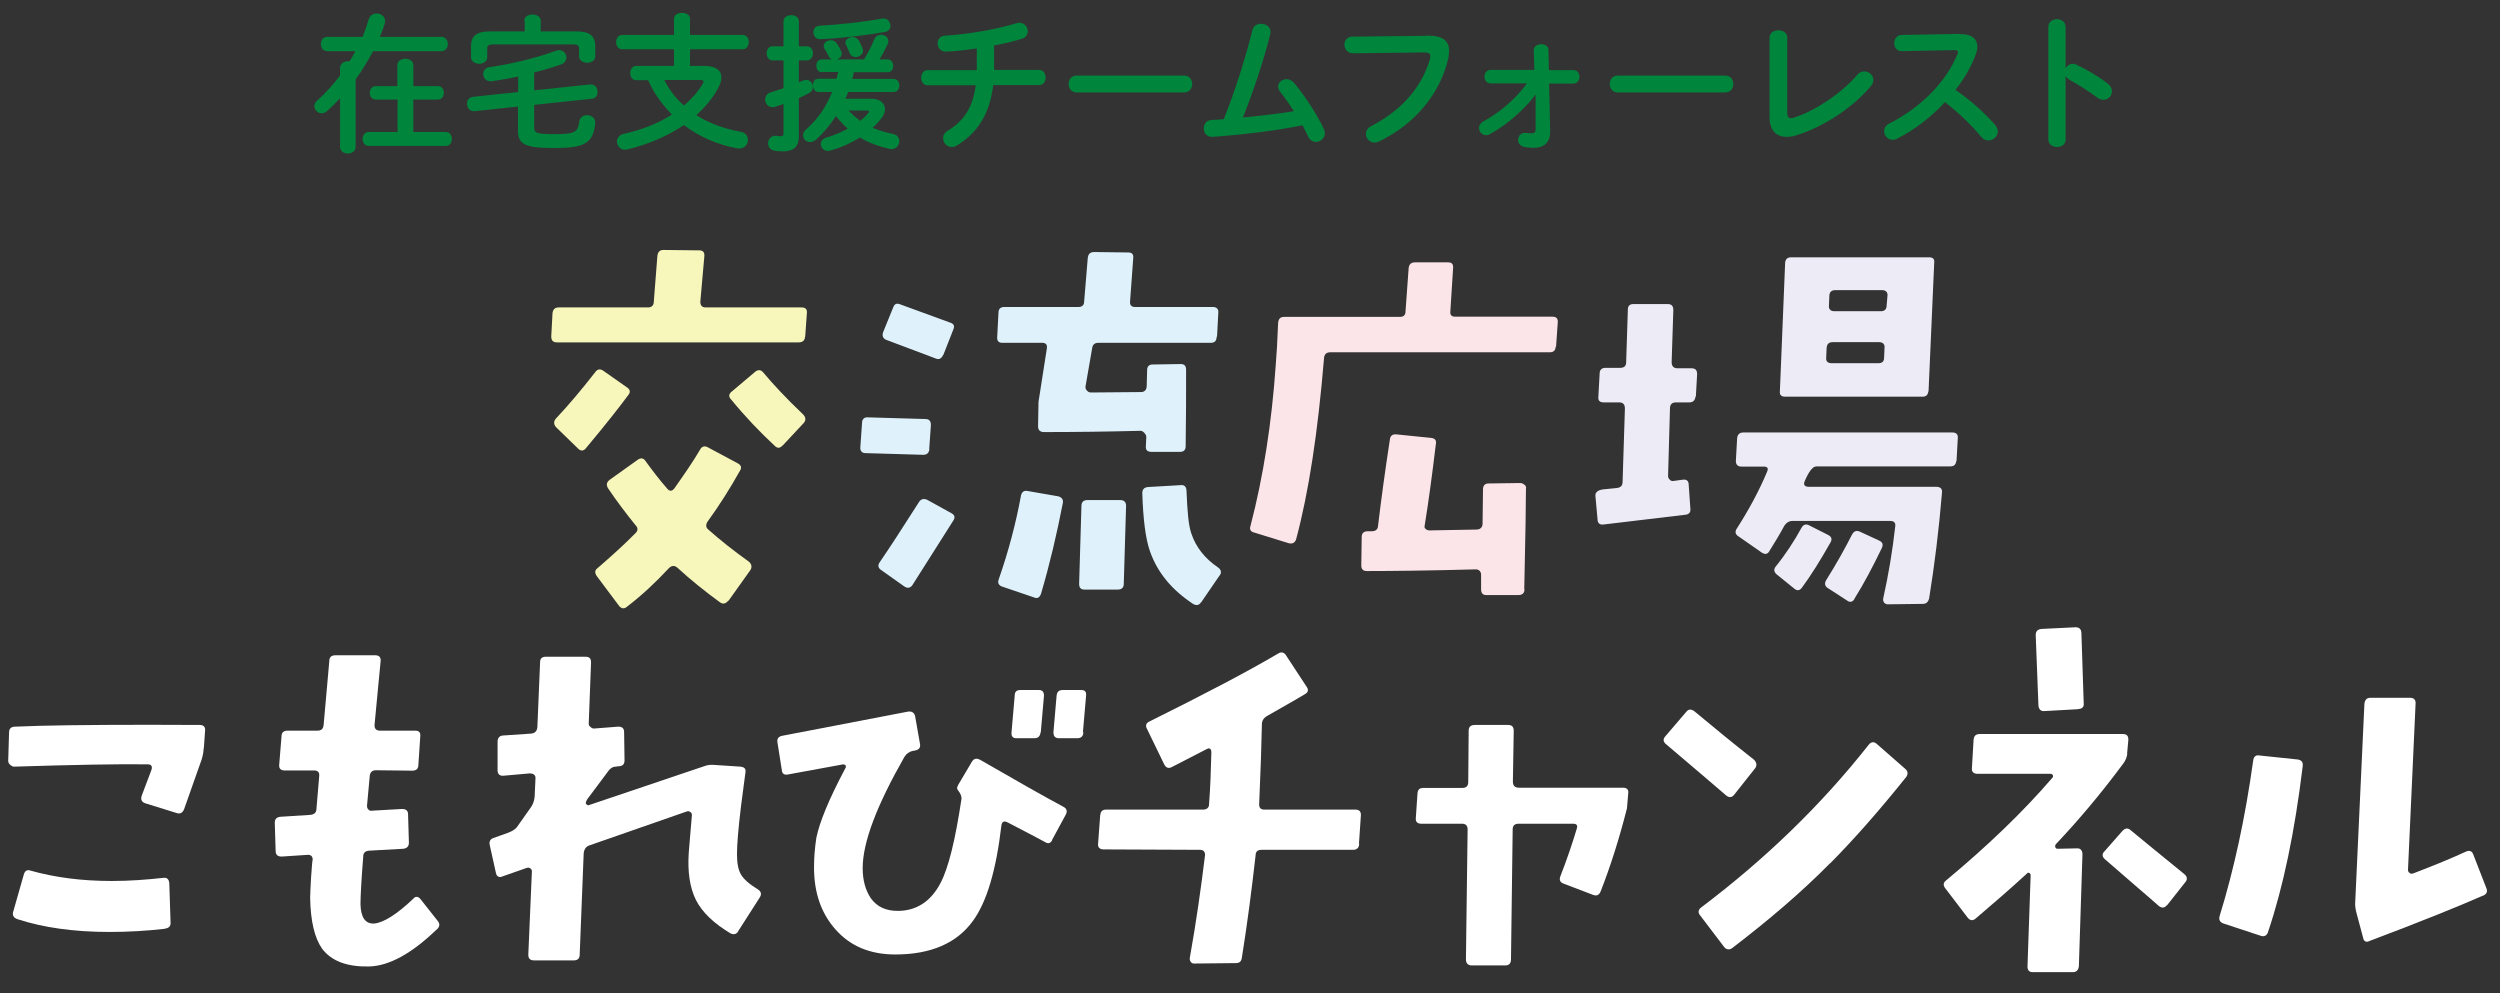 <?xml version="1.0" encoding="UTF-8"?>
<svg xmlns="http://www.w3.org/2000/svg" baseProfile="tiny" version="1.2" viewBox="0 0 118.73 47.16">
  <rect x="0" y="0" width="118.73" height="47.16" fill="#333333" stroke="none"/>
  <!-- Generator: Adobe Illustrator 28.7.6, SVG Export Plug-In . SVG Version: 1.2.0 Build 188)  -->
  <g>
    <g id="_レイヤー_1" data-name="レイヤー_1">
      <g>
        <path d="M17.22,1.75c.11-.27.21-.55.29-.83.06-.2.22-.28.38-.28.2,0,.4.14.4.36,0,.04,0,.08-.02.13-.06.2-.14.41-.23.62h2.92c.2,0,.31.17.31.34s-.11.34-.31.34h-3.24c-.25.47-.52.91-.83,1.34v3.2c0,.21-.18.32-.37.32s-.37-.11-.37-.32v-2.3c-.2.21-.4.41-.61.6-.08.08-.18.11-.26.11-.19,0-.35-.16-.35-.34,0-.09.04-.19.14-.27.4-.36.76-.76,1.08-1.18v-.36c0-.21.19-.32.37-.32.03,0,.06,0,.08,0,.1-.16.19-.32.28-.48h-1.34c-.2,0-.3-.17-.3-.34s.1-.34.3-.34h1.67ZM18.87,4.73h-1.02c-.19,0-.29-.16-.29-.32s.1-.32.29-.32h1.02v-.99c0-.21.19-.31.38-.31s.38.1.38.31v.99h1.16c.2,0,.29.16.29.32s-.09.32-.29.32h-1.16v1.54h1.54c.2,0,.29.16.29.33s-.09.33-.29.33h-3.66c-.19,0-.29-.17-.29-.33s.1-.33.29-.33h1.37v-1.54Z" fill="#00853c"/>
        <path d="M24.59,3.64c-.42.09-.84.16-1.24.22-.02,0-.04,0-.06,0-.22,0-.34-.17-.34-.35,0-.15.09-.29.29-.32,1.04-.15,2.22-.43,3.13-.77.06-.02.13-.04.18-.04.22,0,.35.18.35.35,0,.13-.08.27-.25.33-.4.14-.83.27-1.28.38v.85l2.65-.28h.04c.21,0,.32.17.32.36,0,.15-.08.3-.27.32l-2.74.29v1.07c0,.26.1.32.95.32.96,0,1.13-.08,1.19-.6.03-.21.2-.3.37-.3.19,0,.39.12.39.35v.04c-.1.97-.54,1.17-1.97,1.17s-1.7-.2-1.7-.85v-1.12l-2.07.22h-.03c-.2,0-.32-.17-.32-.36,0-.15.09-.3.28-.32l2.15-.23v-.76ZM24.9.98c0-.2.2-.29.39-.29s.39.1.39.29v.51h1.68c.66,0,.91.22.91.71v.48c0,.2-.2.3-.38.3s-.39-.1-.39-.3v-.36c0-.15-.06-.21-.26-.21h-3.84c-.2,0-.26.06-.26.21v.4c0,.2-.2.31-.38.31s-.39-.11-.39-.31v-.52c0-.49.25-.71.91-.71h1.64v-.51Z" fill="#00853c"/>
        <path d="M33.45,3.13c.53,0,.81.2.81.55,0,.15-.05.31-.15.5-.26.48-.62.91-1.04,1.29.6.38,1.3.64,2.11.79.24.04.34.21.34.38,0,.21-.15.41-.4.41-.03,0-.06,0-.09,0-.94-.17-1.81-.55-2.55-1.11-.8.54-1.74.93-2.7,1.16-.03,0-.08.01-.1.01-.24,0-.38-.2-.38-.39,0-.15.1-.31.31-.36.87-.19,1.65-.5,2.3-.92-.28-.29-.53-.59-.75-.93-.15-.22-.27-.46-.38-.7h-.56c-.2,0-.29-.17-.29-.34s.1-.34.29-.34h1.79v-.79h-2.46c-.19,0-.29-.17-.29-.34s.1-.34.29-.34h2.46v-.76c0-.2.19-.29.38-.29s.38.09.38.29v.76h2.5c.2,0,.29.17.29.34s-.1.34-.29.34h-2.5v.79h.69ZM31.55,3.8c.23.46.55.88.93,1.21.36-.3.66-.64.89-1.02.03-.04.04-.08.04-.11,0-.06-.05-.08-.15-.08h-1.7Z" fill="#00853c"/>
        <path d="M37.93,3.91c.08-.03.15-.06.22-.09.05-.02.1-.03.14-.03.18,0,.32.17.32.34,0,.11-.06.22-.17.28-.15.08-.32.17-.5.25v1.82c0,.48-.24.71-.77.71-.14,0-.29-.01-.4-.04-.2-.03-.29-.18-.29-.34,0-.18.12-.36.34-.36.01,0,.04,0,.06,0,.06.01.13.02.2.02.1,0,.13-.03.13-.14v-1.39c-.15.05-.29.1-.42.14-.04.01-.08.01-.11.01-.21,0-.34-.18-.34-.37,0-.13.08-.27.25-.33.2-.06.41-.13.62-.2v-1.32h-.52c-.18,0-.28-.17-.28-.34s.1-.33.28-.33h.52v-1.18c0-.2.18-.3.37-.3s.36.1.36.3v1.18h.38c.19,0,.29.17.29.33s-.1.34-.29.34h-.38v1.03ZM39.03,3.43c-.17,0-.26-.15-.26-.31s.08-.3.26-.3h.48c-.06-.02-.12-.07-.15-.14-.06-.13-.13-.26-.2-.36-.03-.05-.04-.09-.04-.14,0-.15.16-.27.34-.27.1,0,.21.05.28.15.06.09.14.22.2.35.02.05.04.09.04.13,0,.13-.11.24-.23.28h1.28c.22-.34.36-.64.49-.95.06-.15.19-.22.32-.22.17,0,.35.12.35.3,0,.05,0,.09-.03.14-.1.22-.24.48-.39.73h.38c.18,0,.27.15.27.31s-.09.3-.27.3h-1.6c-.02.11-.04.21-.07.32h1.96c.18,0,.27.15.27.31s-.09.31-.27.31h-2.16c-.04.11-.08.22-.13.32h1.23c.41,0,.65.21.65.49,0,.12-.04.27-.15.41-.12.16-.27.33-.44.48.29.12.62.22.96.29.22.04.31.2.31.34,0,.19-.14.38-.36.38-.03,0-.07,0-.1-.01-.53-.12-1-.29-1.41-.54-.41.26-.9.48-1.39.62-.04.01-.08.02-.13.02-.2,0-.34-.17-.34-.33,0-.13.08-.25.25-.3.38-.11.72-.26,1.03-.43-.2-.18-.39-.38-.56-.6-.27.42-.58.8-.94,1.12-.1.08-.2.12-.29.12-.18,0-.33-.15-.33-.32,0-.1.04-.2.15-.29.55-.48.95-1.07,1.23-1.77h-.65c-.17,0-.26-.15-.26-.32s.08-.31.26-.31h.86c.03-.11.05-.21.08-.32h-.81ZM41.97.88c.2,0,.32.18.32.34,0,.13-.08.27-.27.3-.83.15-2.19.31-3.07.34-.21,0-.32-.16-.32-.33,0-.15.09-.3.29-.31.86-.04,2.13-.18,2.98-.34.02,0,.04,0,.06,0ZM40.15,2.03c0-.15.17-.27.34-.27.11,0,.23.06.3.17.06.1.13.25.18.38.01.03.02.07.02.1,0,.17-.19.3-.36.3-.11,0-.22-.06-.27-.17-.05-.13-.11-.27-.17-.39-.02-.04-.04-.08-.04-.12ZM40.29,5.25c.18.18.36.34.57.49.15-.12.27-.24.37-.36.03-.04.04-.06.04-.08,0-.04-.03-.05-.1-.05h-.88Z" fill="#00853c"/>
        <path d="M47.22,3.32h2.13c.2,0,.31.18.31.36s-.1.36-.31.36h-2.18c-.17,1.4-.75,2.26-1.71,2.86-.09.06-.18.08-.26.08-.24,0-.41-.2-.41-.41,0-.13.06-.27.22-.36.79-.48,1.19-1.13,1.33-2.16h-2.29c-.2,0-.3-.18-.3-.36s.1-.36.3-.36h2.34c0-.07,0-.14,0-.22v-.81c-.49.07-1.09.15-1.48.15-.25,0-.38-.2-.38-.39s.12-.36.38-.37c1.08-.06,2.48-.31,3.37-.59.05-.01.09-.02.13-.02.24,0,.4.2.4.41,0,.14-.08.29-.28.35-.38.12-.83.23-1.32.32v1.16Z" fill="#00853c"/>
        <path d="M56.24,3.59c.25,0,.38.2.38.4s-.13.4-.38.4h-5.11c-.25,0-.38-.2-.38-.4s.13-.4.38-.4h5.11Z" fill="#00853c"/>
        <path d="M61.46,5.3c-.22-.35-.45-.67-.67-.95-.06-.08-.09-.17-.09-.24,0-.2.19-.35.4-.35.12,0,.25.05.36.18.51.61,1.08,1.48,1.41,2.18.04.08.05.15.05.21,0,.25-.22.41-.43.41-.14,0-.29-.08-.36-.25-.08-.17-.18-.35-.27-.54-1.23.25-2.7.43-3.99.53-.11,0-.27.02-.32.02-.25,0-.38-.2-.38-.4s.12-.39.36-.4c.2-.01.39-.02.59-.04.55-1.38,1.03-2.91,1.36-4.23.05-.21.23-.3.41-.3.22,0,.45.14.45.38,0,.03,0,.07-.01.11-.32,1.27-.81,2.73-1.3,3.96.81-.08,1.62-.17,2.43-.3Z" fill="#00853c"/>
        <path d="M67.8,1.69c.74,0,1.02.26,1.02.73,0,.12-.01.25-.05.4-.39,1.66-1.6,3.09-3.26,3.89-.08.04-.16.06-.23.06-.24,0-.41-.2-.41-.41,0-.13.07-.28.25-.37,1.55-.81,2.42-1.93,2.79-3.18.01-.06.02-.1.02-.14,0-.13-.09-.18-.29-.18l-3.38.04c-.27,0-.41-.21-.41-.41,0-.19.13-.38.37-.38l3.57-.04Z" fill="#00853c"/>
        <path d="M70.79,3.96c-.19,0-.29-.16-.29-.32s.1-.32.29-.32h2.08l-.03-.93c0-.19.17-.29.36-.29.17,0,.34.09.34.28l.02.95h1.16c.2,0,.29.16.29.32s-.1.32-.29.32h-1.15l.05,2.25v.04c0,.57-.37.76-.76.76-.2,0-.35-.02-.46-.04-.2-.03-.3-.18-.3-.33,0-.17.11-.34.31-.34.11,0,.22.02.33.02.13,0,.19-.04.19-.19v-.52s0-1.13,0-1.13c-.57.75-1.36,1.43-2.17,1.88-.06.04-.13.05-.18.05-.2,0-.34-.17-.34-.34,0-.11.06-.23.2-.31.78-.42,1.55-1.08,2.08-1.81h-1.74Z" fill="#00853c"/>
        <path d="M81.94,3.59c.25,0,.38.2.38.4s-.13.4-.38.4h-5.11c-.25,0-.38-.2-.38-.4s.13-.4.38-.4h5.11Z" fill="#00853c"/>
        <path d="M84.88,5.34c0,.2.05.27.17.27.04,0,.1,0,.16-.03.97-.3,2.25-1.15,2.99-2.02.1-.12.22-.17.34-.17.22,0,.43.18.43.41,0,.09-.04.2-.12.29-.86,1.04-2.29,1.95-3.52,2.33-.17.06-.33.08-.48.08-.49,0-.81-.31-.81-.93V1.79c0-.24.21-.35.42-.35s.42.11.42.35v3.55Z" fill="#00853c"/>
        <path d="M93.09,1.62h.04c.52,0,.78.24.78.6,0,.11-.03.24-.08.38-.22.58-.55,1.15-.96,1.67.65.44,1.38,1.08,1.88,1.66.09.11.13.22.13.32,0,.23-.22.42-.45.42-.11,0-.24-.05-.34-.17-.43-.53-1.08-1.16-1.72-1.65-.68.74-1.49,1.34-2.28,1.74-.07.04-.14.05-.2.05-.24,0-.41-.2-.41-.41,0-.14.07-.27.24-.36,1.46-.74,2.68-1.93,3.24-3.29.02-.04.03-.08.03-.11,0-.06-.06-.09-.17-.09l-2.51.05c-.23,0-.35-.19-.35-.38s.12-.38.34-.39l2.79-.05Z" fill="#00853c"/>
        <path d="M98.09,3.25c.07-.13.2-.22.34-.22.06,0,.12.01.18.04.43.2,1.04.55,1.49.9.14.11.2.24.2.36,0,.22-.17.41-.4.41-.09,0-.2-.03-.29-.1-.41-.31-1-.67-1.31-.84-.1-.06-.16-.12-.2-.2v3.02c0,.25-.2.36-.41.36s-.41-.12-.41-.36V1.28c0-.25.21-.37.41-.37s.41.13.41.37v1.97Z" fill="#00853c"/>
      </g>
      <g>
        <path d="M38.23,15.99c0,.17-.11.27-.29.27h-11.49c-.19,0-.27-.09-.27-.29l.06-1.1c.02-.17.11-.27.29-.27h4.25c.17,0,.27-.1.27-.27l.17-2.17c.02-.19.11-.29.29-.29l1.71.02c.17,0,.25.1.23.29l-.19,2.15c0,.17.08.27.25.27h4.56c.19,0,.27.09.25.27l-.08,1.12ZM27.84,21.27c-.11.15-.25.17-.38.04l-1.06-1.03c-.11-.13-.11-.27,0-.4.63-.67,1.25-1.41,1.88-2.22.09-.13.23-.15.36-.06l1.14.8c.15.1.17.23.06.36-.42.57-1.08,1.41-2,2.51ZM34.58,28.53c-.11.15-.25.17-.38.08-.7-.51-1.39-1.06-2.03-1.65-.13-.11-.27-.11-.4.02-.65.7-1.31,1.31-2,1.84-.13.11-.27.09-.38-.06l-1.04-1.39c-.11-.15-.11-.29.02-.38.68-.59,1.29-1.14,1.79-1.65.15-.13.15-.27.02-.4-.46-.57-.89-1.14-1.29-1.73-.11-.17-.09-.3.06-.42l1.33-.95c.15-.11.29-.09.38.06.34.47.68.91,1.03,1.31.11.13.23.13.34-.02.47-.67.89-1.27,1.22-1.84.08-.15.21-.19.36-.11l1.42.76c.17.09.21.21.11.36-.47.84-.97,1.63-1.52,2.39-.11.15-.11.3.02.4.55.49,1.18.99,1.92,1.52.13.11.17.25.08.4l-1.04,1.46ZM37.17,21.15c-.13.15-.25.15-.38.02-.68-.63-1.39-1.37-2.07-2.2-.13-.13-.11-.27.04-.38l1.1-.93c.13-.11.27-.11.38.02.46.55,1.08,1.22,1.9,2,.13.13.15.29.02.42l-.99,1.06Z" fill="#f7f6bb"/>
        <path d="M44.14,21.33c-.02.17-.11.27-.29.27l-2.74-.08c-.17,0-.27-.1-.25-.29l.08-1.14c0-.17.09-.27.25-.27l2.75.08c.19,0,.27.09.27.29l-.08,1.14ZM43.34,27.78c-.11.15-.23.17-.38.08l-1.1-.78c-.15-.09-.19-.23-.08-.38.42-.61,1.04-1.56,1.86-2.85.09-.15.23-.19.4-.11l1.14.63c.17.09.19.21.09.36l-1.94,3.06ZM44.79,16.86c-.08.17-.19.23-.34.17l-2.36-.89c-.15-.06-.21-.19-.15-.36l.48-1.18c.06-.17.17-.21.32-.15l2.38.87c.19.06.23.17.15.34l-.47,1.2ZM57.78,15.99c0,.19-.09.29-.27.29h-5.34c-.17,0-.28.08-.3.25l-.32,1.84c0,.08.02.13.08.19.06.06.11.08.19.08l2.37-.02c.17,0,.27-.11.27-.3l.02-.74c0-.17.08-.27.27-.27l1.33-.02c.17,0,.25.09.25.27,0,1.12,0,2.32-.02,3.63,0,.19-.1.27-.27.27h-1.35c-.19,0-.29-.08-.27-.27l.02-.44c0-.08-.04-.13-.09-.19-.06-.06-.11-.1-.19-.1-1.58.04-3.1.06-4.58.06-.19,0-.28-.1-.28-.27l.02-1.16.4-2.56c.02-.17-.06-.25-.23-.25h-1.9c-.17,0-.25-.1-.23-.29l.06-1.14c0-.17.09-.27.27-.27h3.53c.17,0,.27-.09.27-.27l.17-2.05c.02-.19.11-.29.3-.29l1.63.02c.17,0,.25.09.23.27l-.15,2.05c-.02.17.06.27.23.27h3.71c.17,0,.27.1.25.27l-.06,1.14ZM49.44,28.2c-.06.17-.17.25-.34.17l-1.5-.51c-.17-.06-.23-.17-.17-.34.47-1.35.82-2.68,1.06-3.99.04-.17.15-.25.32-.21l1.44.25c.17.04.25.15.23.3-.29,1.5-.63,2.94-1.04,4.33ZM53.37,27.73c0,.17-.09.27-.29.27h-1.58c-.17,0-.25-.09-.25-.27l.11-3.71c0-.17.1-.27.27-.27h1.58c.17,0,.27.09.27.27l-.11,3.71ZM57.04,28.6c-.09.15-.23.17-.38.08-1.01-.67-1.69-1.48-2.05-2.51-.21-.61-.32-1.52-.36-2.75,0-.17.08-.27.27-.29l1.56-.09c.17-.02.27.08.27.29.04.95.09,1.61.23,2.01.21.63.63,1.18,1.27,1.61.11.08.15.17.13.27-.02.04-.02.08-.06.11l-.87,1.27Z" fill="#dff2fc"/>
        <path d="M73.88,16.46c0,.17-.09.27-.27.27h-10.43c-.19,0-.29.1-.3.29-.29,3.48-.72,6.35-1.33,8.61-.06.15-.17.21-.34.17l-1.65-.51c-.17-.04-.23-.15-.17-.32.61-2.34,1.01-4.9,1.2-7.67.04-.48.08-1.14.11-1.96.02-.19.09-.29.29-.29h5.49c.17,0,.27-.08.27-.25l.15-2.07c.02-.17.11-.27.3-.27h1.58c.17,0,.25.09.23.28l-.13,2.05c-.02.17.06.25.23.25h4.62c.19,0,.27.09.25.29l-.08,1.14ZM72.4,27.99c0,.17-.09.27-.29.27h-1.54c-.15,0-.23-.1-.23-.27v-.7c0-.08-.02-.11-.06-.17-.06-.06-.11-.08-.19-.08-2.24.06-3.97.08-5.17.08-.19,0-.27-.09-.27-.27l.02-1.35c0-.17.09-.27.29-.27h.19c.17,0,.27-.08.29-.21.15-1.27.34-2.66.57-4.16.02-.17.13-.25.32-.23l1.65.17c.17.02.25.11.21.3-.17,1.41-.34,2.7-.53,3.86-.02.08,0,.13.06.17.04.04.1.06.17.06l2.22-.04c.19,0,.3-.1.3-.29l.02-1.62c0-.19.1-.28.27-.28l1.5-.02c.08,0,.15.04.21.09s.08.11.06.19c0,.59-.02,2.17-.08,4.75Z" fill="#fce5e8"/>
        <path d="M80.52,18.84c-.02.17-.11.27-.29.27h-.63c-.19,0-.29.09-.29.29l-.09,3.21c0,.08.04.13.08.17.06.06.11.08.19.06l.44-.06c.17-.02.27.06.27.25l.08,1.14c.02.17-.08.27-.27.28l-3.86.46c-.17.02-.28-.06-.28-.25l-.1-1.1c-.02-.17.11-.29.38-.32.21-.02.42-.04.61-.06.21-.02.3-.11.3-.3l.11-3.48c0-.19-.09-.29-.27-.29h-.74c-.19,0-.27-.09-.25-.27l.06-1.1c0-.17.1-.27.27-.27h.7c.19,0,.29-.08.29-.27l.08-2.49c0-.19.09-.27.27-.27h1.62c.19,0,.27.09.27.29l-.08,2.47c0,.19.1.29.27.29h.67c.19,0,.27.09.27.28l-.06,1.06ZM92.91,21.88c-.02.17-.09.27-.29.27h-6.36c-.17,0-.36.25-.55.7-.08.17,0,.27.19.27h6.06c.19,0,.29.09.27.27-.15,1.8-.36,3.48-.61,5.02-.04.17-.13.27-.3.27l-1.67.02c-.08,0-.13-.04-.17-.08-.04-.06-.06-.13-.04-.21.25-1.12.44-2.26.57-3.42.02-.17-.06-.25-.25-.25h-4.62c-.17,0-.3.08-.4.23-.21.4-.46.8-.72,1.22-.08.13-.19.15-.34.06l-1.12-.78c-.15-.09-.17-.23-.08-.36.57-.89,1.06-1.79,1.44-2.7.08-.17.02-.25-.15-.25h-1.06c-.19,0-.27-.1-.27-.27l.06-1.08c.02-.17.11-.27.29-.27h9.94c.17,0,.27.09.25.27l-.06,1.08ZM85.58,27.9c-.09.15-.23.17-.36.06l-.84-.68c-.13-.11-.15-.23-.06-.36.48-.59.89-1.22,1.24-1.86.09-.15.21-.19.36-.11l.91.46c.15.08.19.19.11.34-.49.87-.95,1.6-1.37,2.17ZM91.58,18.59c-.02.17-.11.25-.28.25h-6.52c-.17,0-.27-.08-.25-.25l.25-6.12c.02-.17.11-.25.29-.25h6.54c.19,0,.27.08.25.25l-.27,6.12ZM88.08,28.43c-.09.17-.23.19-.36.09l-.91-.59c-.15-.09-.17-.23-.08-.38.49-.78.89-1.5,1.22-2.15.09-.17.21-.23.38-.15l.91.42c.17.08.21.19.13.36-.42.87-.84,1.67-1.29,2.39ZM89.26,16.25h-2.22c-.19,0-.27.09-.29.27l-.02.46c-.02.19.08.27.27.27h2.2c.19,0,.28-.08.28-.27l.02-.46c.02-.17-.08-.27-.25-.27ZM89.39,13.78h-2.24c-.17,0-.27.1-.27.27l-.02.46c-.02.17.08.27.25.27h2.22c.17,0,.27-.09.27-.27l.04-.46c.02-.17-.08-.27-.25-.27Z" fill="#edecf6"/>
        <path d="M9.67,35.55c0,.15-.04.34-.09.51l-.84,2.38c-.08.17-.19.23-.36.17l-1.48-.46c-.17-.06-.23-.17-.17-.36l.46-1.22c.06-.17,0-.27-.17-.27-1.37-.02-3.48.02-6.36.11-.06,0-.11-.04-.17-.08-.06-.06-.1-.11-.1-.19l.04-1.35c0-.19.1-.28.3-.28l1.16-.04c1.63-.04,4.16-.06,7.6-.04.17,0,.27.09.25.27l-.06.84ZM7.83,44.11c-.87.1-1.77.15-2.64.15-1.69,0-3.15-.21-4.37-.61-.17-.06-.25-.19-.19-.36l.51-1.79c.06-.15.15-.21.32-.15,1.14.32,2.41.49,3.86.49.82,0,1.63-.06,2.45-.15.15-.02.25.06.27.25l.06,1.86c.02.17-.08.29-.27.3Z" fill="#fff"/>
        <path d="M20.73,44.15c-1.18,1.14-2.26,1.73-3.21,1.75-1.03.02-1.77-.25-2.22-.84-.36-.51-.55-1.31-.57-2.41,0-.19.02-.49.04-.93.04-.55.06-.85.08-.89,0-.17-.09-.25-.27-.23l-1.2.08c-.19,0-.29-.08-.29-.27l-.04-1.33c0-.19.09-.27.27-.29l1.42-.09c.19-.02.29-.11.29-.3l.13-1.54c.02-.17-.06-.27-.23-.27h-1.42c-.17,0-.27-.09-.25-.27l.11-1.35c0-.17.09-.27.29-.27h1.41c.19,0,.28-.08.3-.27l.27-3.04c0-.19.11-.27.29-.27h1.88c.19,0,.27.08.27.25-.06.57-.15,1.6-.29,3.04-.02.19.08.29.25.29h1.69c.17,0,.25.09.23.27l-.09,1.35c0,.19-.1.28-.29.28l-1.73-.02c-.17,0-.27.09-.29.27l-.13,1.42c0,.06.02.13.06.17.06.06.11.08.19.06l1.41-.08c.19,0,.29.08.29.25l.04,1.35c0,.17-.09.27-.27.29l-1.63.09c-.17.02-.27.09-.27.29-.09,1.14-.13,1.9-.13,2.26.02.63.23.93.65.91.44-.04,1.06-.42,1.86-1.18.11-.13.23-.11.34.02l.82,1.04c.11.13.1.27-.04.4Z" fill="#fff"/>
        <path d="M35.06,44.23c-.09.15-.23.17-.38.09-.78-.47-1.33-.99-1.63-1.58-.29-.59-.4-1.33-.34-2.24.02-.32.08-.91.15-1.79,0-.06-.02-.11-.08-.15s-.11-.04-.17-.02l-4.62,1.61c-.17.06-.25.19-.27.38l-.19,4.81c0,.17-.09.27-.27.27h-1.9c-.19,0-.27-.09-.27-.27l.17-3.95c0-.08-.02-.11-.08-.15-.04-.04-.09-.04-.17-.02l-1.14.4c-.17.08-.29,0-.32-.17l-.29-1.31c-.04-.17.02-.29.17-.34l.7-.25c.21-.08.34-.17.42-.27l.67-.95c.09-.13.15-.3.17-.48l.04-.87c.02-.15-.08-.25-.27-.25l-1.24.11c-.19.02-.29-.08-.29-.25v-1.37c0-.17.1-.29.27-.29l1.33-.09c.17-.02.27-.11.29-.3l.13-3.1c0-.17.1-.25.27-.25h1.88c.19,0,.27.08.27.27l-.11,2.89c0,.08.02.13.08.17.06.06.11.08.17.08l1.16-.09c.17,0,.27.08.27.25l.02,1.35c0,.19-.1.28-.27.28l-.15.02c-.13,0-.27.08-.38.25l-.95,1.27c-.06.09-.09.15-.09.23.02.04.06.06.11.09l5.51-1.86c.15-.06.32-.08.51-.06l1.22.08c.17.02.27.09.23.29-.04.3-.11.84-.21,1.6-.13,1.08-.19,1.84-.19,2.26s.06.76.19.97c.13.23.4.46.82.72.13.09.17.21.08.36l-1.03,1.61Z" fill="#fff"/>
        <path d="M49.97,39.9c-.08.15-.19.19-.34.09-.38-.21-.97-.51-1.77-.93-.17-.09-.27-.04-.3.13-.25,2.15-.7,3.65-1.35,4.54-.76,1.06-2,1.6-3.69,1.6-1.2,0-2.15-.4-2.85-1.2-.67-.76-1.01-1.73-1.01-2.93,0-.49.04-.95.11-1.41.15-.74.59-1.82,1.37-3.29.04-.06.04-.11.02-.15-.04-.04-.1-.06-.17-.04l-2.56.47c-.19.04-.29-.04-.3-.21l-.21-1.33c-.02-.17.06-.27.25-.3l5.93-1.14c.19-.04.32.04.36.21l.23,1.31c.04.17-.04.29-.23.32-.04.02-.08.02-.11.02-.17.04-.3.13-.4.29-1.31,2.3-1.98,4.05-1.98,5.28,0,.57.13,1.04.38,1.42.3.42.72.61,1.29.61.89,0,1.58-.46,2.03-1.33.38-.72.7-2.05.99-3.97.02-.13-.04-.27-.17-.44-.06-.06-.04-.13.02-.25l.65-1.1c.1-.15.21-.17.38-.09,1.65.95,2.98,1.71,3.97,2.24.15.08.19.21.11.36l-.65,1.2ZM49.42,34.77c-.02.19-.11.29-.3.29h-.85c-.17,0-.25-.09-.23-.29l.15-1.73c0-.19.09-.27.27-.27h.87c.17,0,.25.08.25.27l-.15,1.73ZM51.45,34.77c0,.19-.1.29-.29.29h-.86c-.19,0-.27-.09-.27-.29l.15-1.73c.02-.19.11-.27.3-.27h.87c.17,0,.25.08.23.27l-.15,1.73Z" fill="#fff"/>
        <path d="M64.55,40.07c0,.19-.11.29-.29.29h-4.35c-.19,0-.28.09-.28.27-.19,1.67-.4,3.29-.65,4.84-.02.19-.11.27-.3.27l-1.96.02c-.08,0-.13-.02-.17-.08-.04-.06-.06-.13-.04-.21.3-1.67.53-3.31.72-4.86,0-.17-.08-.25-.25-.25l-4.56-.02c-.19,0-.29-.09-.27-.27l.1-1.35c.02-.17.09-.27.28-.27h4.6c.17,0,.29-.08.29-.25.06-.78.09-1.61.11-2.47,0-.13-.04-.19-.15-.19-.02.02-.04.02-.08.04-.36.19-.91.47-1.65.85-.15.08-.27.04-.36-.13l-.82-1.69c-.08-.15-.04-.27.11-.34,2.49-1.24,4.54-2.3,6.12-3.23.15-.1.29-.06.38.09l.97,1.48c.11.15.08.27-.08.36-.15.09-.74.44-1.79,1.03-.17.1-.25.23-.25.4-.02.97-.06,2.24-.13,3.8,0,.17.08.25.25.25h4.33c.17,0,.27.1.25.29l-.09,1.33Z" fill="#fff"/>
        <path d="M77.27,38.38c-.36,1.42-.78,2.75-1.25,3.95-.08.19-.19.23-.36.17l-1.39-.53c-.17-.06-.23-.17-.17-.34.32-.82.57-1.56.78-2.26.06-.17,0-.25-.17-.25h-2.58c-.19,0-.29.08-.29.27l-.08,6.17c0,.19-.09.29-.27.29h-1.6c-.17,0-.27-.1-.27-.29l.08-6.17c0-.19-.1-.27-.27-.27h-1.94c-.17,0-.27-.09-.25-.27l.08-1.18c.02-.17.09-.25.29-.25h1.84c.19,0,.28-.09.28-.29l.02-2.43c0-.17.09-.27.29-.27h1.58c.19,0,.27.09.27.28l-.04,2.41c0,.19.09.29.29.29h4.94c.17,0,.27.08.25.25l-.06.7Z" fill="#fff"/>
        <path d="M82.37,37.73c-.11.15-.25.17-.4.04-.55-.47-1.5-1.29-2.85-2.43-.13-.11-.15-.23-.04-.36l1.01-1.18c.11-.13.23-.13.38-.02.91.76,1.84,1.52,2.83,2.3.13.13.15.27.06.4l-.99,1.25ZM86.91,41c-1.35,1.37-2.91,2.7-4.65,4.03-.13.09-.27.08-.38-.06l-1.14-1.5c-.11-.13-.09-.27.06-.38,3.02-2.28,5.68-4.84,7.94-7.71.11-.15.25-.17.38-.06l1.37,1.2c.13.11.13.25.04.38-1.25,1.56-2.45,2.93-3.61,4.1Z" fill="#fff"/>
        <path d="M101.03,35.79c-.02.17-.08.32-.19.47-1.08,1.46-2.17,2.74-3.21,3.84-.02.04-.04.08-.02.13.02.06.06.08.11.08l.93-.02c.08,0,.15.02.19.08s.06.11.06.21l-.17,5.3c-.02.19-.11.29-.29.29h-1.9c-.17,0-.25-.09-.25-.27l.15-4.35s-.02-.08-.06-.09c-.06-.02-.09-.02-.11.02-.76.7-1.58,1.41-2.45,2.15-.13.11-.27.09-.38-.06l-1.06-1.39c-.11-.15-.09-.27.06-.38,1.92-1.6,3.61-3.21,5.03-4.86.04-.04.04-.08.02-.13-.02-.04-.06-.06-.11-.06h-3.46c-.19,0-.29-.1-.27-.27l.08-1.35c.02-.19.11-.27.3-.27h6.78c.19,0,.27.08.27.27l-.06.67ZM98.71,33.68l-1.61.09c-.17.02-.27-.08-.29-.25l-.13-3.36c0-.17.08-.27.27-.29l1.62-.08c.17,0,.27.08.28.27l.11,3.34c.02.17-.08.27-.25.27ZM102.91,42.99c-.11.13-.23.15-.38.04-.49-.44-1.35-1.16-2.56-2.22-.13-.11-.15-.25-.04-.36l.87-.99c.13-.13.25-.15.38-.04.13.11.97.8,2.53,2.07.17.13.19.27.08.4l-.87,1.1Z" fill="#fff"/>
        <path d="M107.71,44.28c-.06.15-.17.21-.32.17l-1.79-.59c-.17-.06-.23-.17-.19-.34.68-2.2,1.22-4.67,1.6-7.41.02-.17.13-.27.3-.23l1.82.19c.19.04.25.13.23.32-.38,3.13-.93,5.76-1.65,7.88ZM117.91,42.54c-1.16.51-2.94,1.23-5.38,2.15-.15.08-.27.02-.3-.15l-.3-1.12c-.06-.21-.08-.38-.08-.49l.44-9.5c.02-.19.11-.29.28-.29h1.9c.17,0,.27.1.25.29l-.36,7.88c0,.06.02.11.08.15.04.04.09.04.17.02.99-.38,1.82-.72,2.49-1.03.17-.08.3-.04.36.13l.63,1.62c.06.15,0,.27-.17.34Z" fill="#fff"/>
      </g>
    </g>
  </g>
</svg>